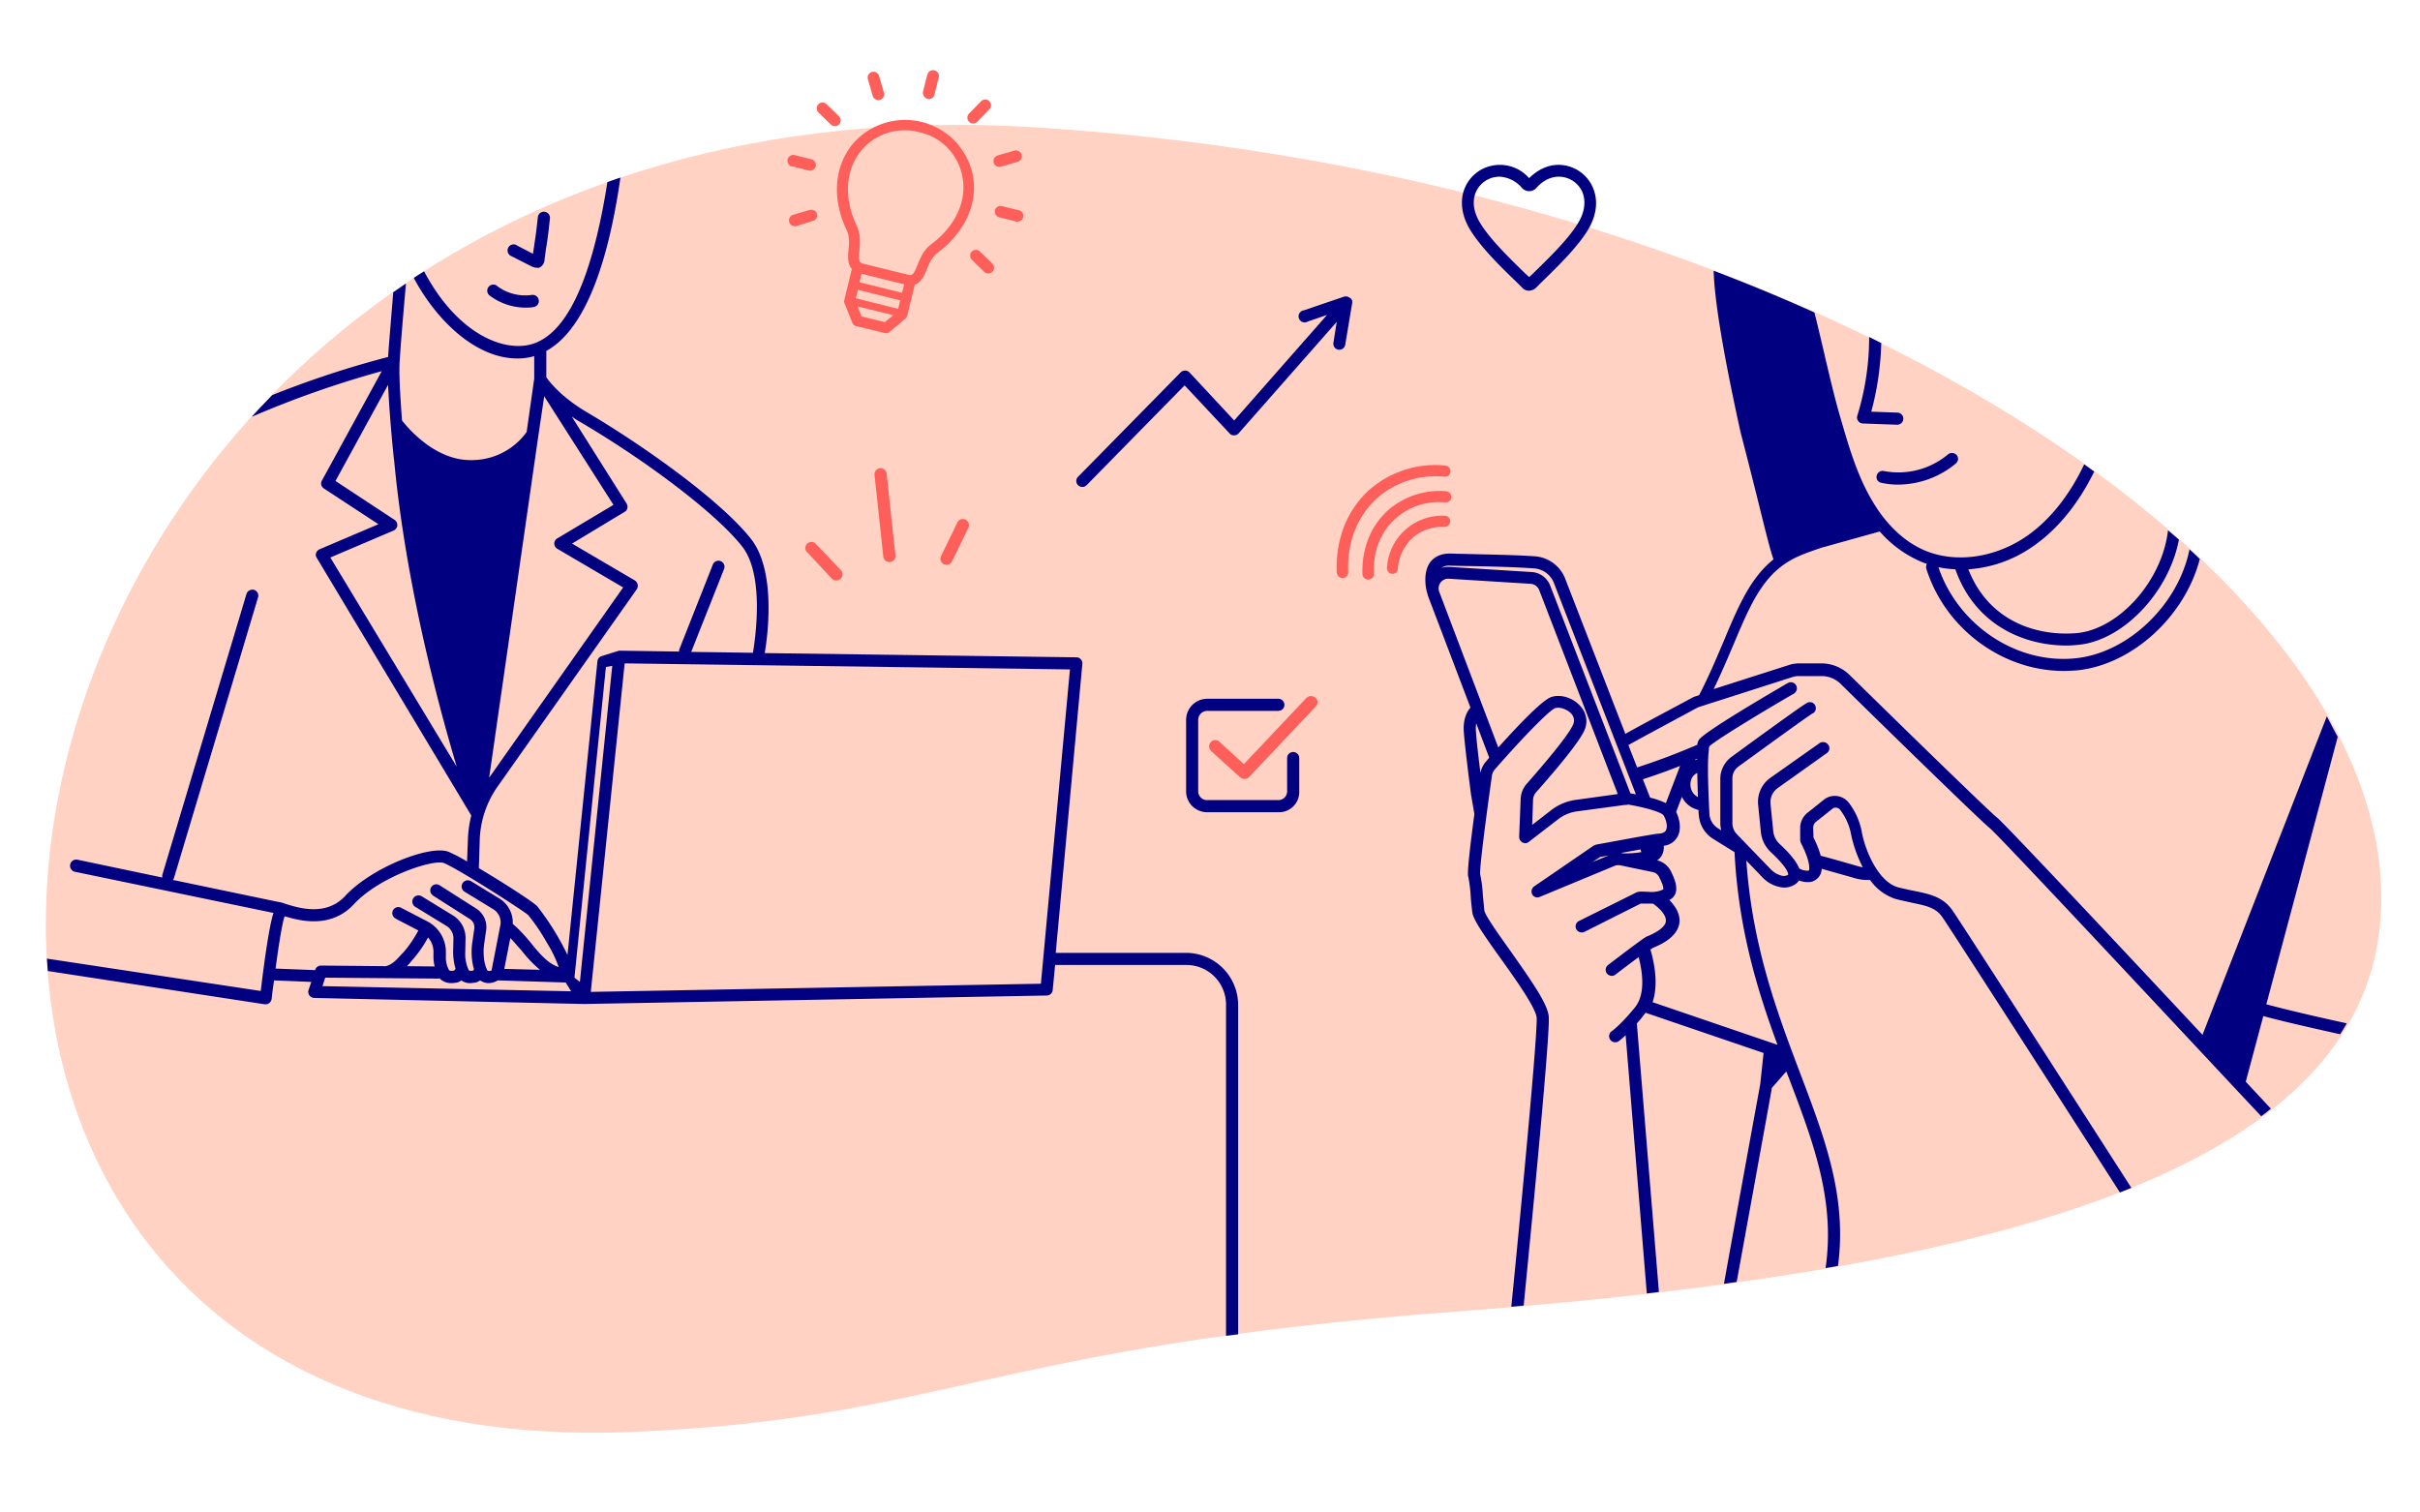 <svg id="Layer_1" data-name="Layer 1" xmlns="http://www.w3.org/2000/svg" viewBox="0 0 800 500"><defs><style>.cls-1{fill:#ffd2c3;}.cls-2{fill:navy;}.cls-3{fill:#ff5f5a;}</style></defs><path id="ebf1bac5-6e60-4eca-91dc-7a34528398ce" class="cls-1" d="M208.1,473.4c103.2-4.1,118.4-28.2,273-39.8,191.8-14.3,307.2-50.9,306.1-138C785.8,185.1,593.5,58,342.4,42.1-24.4,19-102.2,485.8,208.1,473.4Z"/><g id="bd72ae8c-18a7-4aaa-a1a9-9d006b88da7f"><path class="cls-2" d="M627.4,160.2a25.05,25.05,0,0,1-5.5-.6,1.92,1.92,0,0,1-1.5-2.4,2,2,0,0,1,2.3-1.5,25.54,25.54,0,0,0,21.4-5.6,2.15,2.15,0,0,1,2.8.4,2,2,0,0,1-.2,2.6A30.06,30.06,0,0,1,627.4,160.2ZM422.7,268.5H399a6.91,6.91,0,0,1-6.9-6.9V238a7,7,0,0,1,6.9-7h23.6a2,2,0,0,1,0,4H399a3,3,0,0,0-2.9,3v23.6a2.9,2.9,0,0,0,2.9,2.9h23.6a2.9,2.9,0,0,0,2.9-2.9v-11a2,2,0,0,1,4,0v11A6.65,6.65,0,0,1,422.7,268.5ZM177.3,88.5a4.19,4.19,0,0,1-1.5-.4l-6.9-3.5a2,2,0,0,1,1.8-3.6.1.1,0,0,1,.1.1l5.4,2.8c.2-1.5.4-2.6.5-3.5.4-2.6.5-3.2,1.1-8.6a2,2,0,0,1,4,.4c-.6,5.4-.7,6.2-1.1,8.8-.2,1.1-.4,2.6-.7,4.9a2.88,2.88,0,0,1-2.1,2.7A1.27,1.27,0,0,0,177.3,88.5Zm-3.6,13.2A19.81,19.81,0,0,1,162,97.8a2,2,0,0,1,2.2-3.4c.1.1.2.1.2.2a15.44,15.44,0,0,0,11.4,2.9,2,2,0,1,1,.6,4A12.74,12.74,0,0,1,173.7,101.7Zm331.7-5.6a2.88,2.88,0,0,1-2.1-.9l-1.8-1.8c-5.1-4.9-12-11.6-15.6-17.6-2.8-4.7-3.4-9.7-1.6-13.8a12.34,12.34,0,0,1,8.8-7.2,12.79,12.79,0,0,1,12.4,4.1c3.6-3.6,8-5.1,12.4-4.1a12.35,12.35,0,0,1,8.7,7.3c1.8,4.2,1.2,9.1-1.6,13.8-3.6,6-10.6,12.7-15.6,17.6l-1.8,1.8A3.72,3.72,0,0,1,505.4,96.1Zm-9.7-37.7a11,11,0,0,0-1.8.2,8.52,8.52,0,0,0-6,4.9c-1.3,3-.8,6.6,1.4,10.2,3.3,5.5,10.1,12,15,16.8l1.2,1.1,1.2-1.1c4.9-4.8,11.7-11.3,15-16.8,2.2-3.6,2.6-7.2,1.4-10.2a8.52,8.52,0,0,0-6-4.9c-3.2-.7-6.5.5-9.2,3.5a3.19,3.19,0,0,1-2.4,1.1,3.36,3.36,0,0,1-2.4-1.1,10.43,10.43,0,0,0-7.4-3.7ZM447,100.1v-.6a.76.76,0,0,0-.2-.5l-.1-.1-.1-.2-.1-.1-.2-.1-.1-.1-.2-.1h-.1a1.14,1.14,0,0,0-.8-.3h-.6L431,102.6a2,2,0,1,0,1.3,3.7l6.4-2.2L408,139l-14.8-15.9a2,2,0,0,0-1.4-.6,2.2,2.2,0,0,0-1.5.6l-33.9,34.5a1.93,1.93,0,0,0,0,2.8,2,2,0,0,0,2.8,0l32.4-33,14.9,15.9a1.72,1.72,0,0,0,1.5.6,1.8,1.8,0,0,0,1.5-.7l32.4-36.8-1.1,6.9a2,2,0,0,0,1.6,2.3,2,2,0,0,0,2.3-1.6l2.3-13.8v-.1Z"/><path class="cls-3" d="M336.7,69.5l-5.6-1.4a1.91,1.91,0,0,0-2.2,1.5,2,2,0,0,0,1.3,2.2l5.6,1.4a1.93,1.93,0,1,0,1.1-3.7ZM306.6,32.7a1.87,1.87,0,0,0,2.3-1.4l1.4-5.6a1.88,1.88,0,0,0-1.3-2.4,1.84,1.84,0,0,0-2.4,1.3c0,.1,0,.2-.1.2l-1.4,5.6A2.17,2.17,0,0,0,306.6,32.7Zm16.5,7.5,4-4.1a1.91,1.91,0,0,0-2.8-2.6l-4,4.1a1.91,1.91,0,0,0,2.8,2.6Zm7.8,14.9,5.5-1.6a1.93,1.93,0,0,0-1.1-3.7l-5.5,1.6a1.93,1.93,0,0,0,1.1,3.7ZM270.1,70.7a2,2,0,0,0-2.4-1.3L262.2,71a1.93,1.93,0,1,0,1.1,3.7l5.5-1.7A1.85,1.85,0,0,0,270.1,70.7ZM261.9,55l5.6,1.4a1.91,1.91,0,0,0,.9-3.7l-5.6-1.4a1.93,1.93,0,1,0-1.1,3.7ZM324,83.2a1.91,1.91,0,1,0-2.7,2.7l4.1,4a1.91,1.91,0,0,0,2.6-2.8Zm-49.3-42a1.91,1.91,0,1,0,2.6-2.8l-4.1-4a1.91,1.91,0,0,0-2.6,2.8Zm13.8-9.5a1.93,1.93,0,1,0,3.7-1.1l-1.6-5.5a1.93,1.93,0,1,0-3.7,1.1Zm33,25.8a22.84,22.84,0,0,0-39.7-9.8c-6.1,7.5-6.8,18.2-1.9,28.4,1,2.1.8,4.3.6,6.4s-.4,4.6,1,6.3l.1.1-2.5,10.3a1.42,1.42,0,0,0,.1,1.1l2.6,6.5a1.72,1.72,0,0,0,1.2,1l9.5,2.3a2,2,0,0,0,1.5-.3l5.3-4.5a1.8,1.8,0,0,0,.6-.9l2.5-10.3h.1c2.1-.8,3.1-3.2,3.9-5.1s1.7-4.1,3.5-5.4c9.2-6.9,13.6-16.6,11.6-26.1Zm-29,49-7.7-1.9-1.3-3.3,11.8,2.9Zm4.4-4.4-14-3.5.7-2.8,14,3.5Zm1.3-5.3-14.1-3.5.7-2.8L298.9,94Zm9.7-16.1c-2.6,1.9-3.7,4.7-4.6,6.9-1.3,3.2-1.7,3.6-3.2,3.2l-14.6-3.6c-1.5-.4-1.7-.9-1.4-4.3.2-2.4.5-5.3-.9-8.3-4.3-9-3.8-18.2,1.4-24.7a18.68,18.68,0,0,1,19.3-6.2,18.4,18.4,0,0,1,14.2,14.5c1.7,8.1-2.2,16.5-10.2,22.5ZM433.3,230.1a2.51,2.51,0,0,0-1.4.6l-20.7,21.9-8.1-7.4a1.93,1.93,0,0,0-2.8.1l-.1.1a2,2,0,0,0-.5,1.5,2.1,2.1,0,0,0,.7,1.4L410,257a2.39,2.39,0,0,0,1.4.5h.1a2.51,2.51,0,0,0,1.4-.6L435,233.5a1.93,1.93,0,0,0-.1-2.8l-.1-.1a2.46,2.46,0,0,0-1.5-.5ZM319.2,171.8a2,2,0,0,0-2.7.9l-5.4,11.1a2,2,0,0,0,.9,2.7,2.92,2.92,0,0,0,.9.2,1.89,1.89,0,0,0,1.8-1.1l5.4-11.1a2,2,0,0,0-.9-2.7Zm-49.7,7.8a2,2,0,0,0-2.9,2.7l8.4,9a2,2,0,0,0,1.5.6,2,2,0,0,0,1.4-.6,2,2,0,0,0,.1-2.8Zm23.6-23a2,2,0,1,0-4,.4l2.9,27a2,2,0,0,0,2,1.8h.2a2,2,0,0,0,1.8-2.2Zm162.7,7.6a29.32,29.32,0,0,1,21.8-6.6,1.86,1.86,0,0,0,.3-3.7,33.26,33.26,0,0,0-24.6,7.5c-7.8,6.6-11.9,16.8-11.4,27.9a2,2,0,0,0,1.9,1.8h.1a1.88,1.88,0,0,0,1.8-1.9c-.5-10.1,3.2-19.1,10.1-25Z"/><path class="cls-3" d="M461.7,171.1a21.62,21.62,0,0,1,16.2-5,1.88,1.88,0,0,0,1.9-1.8,2,2,0,0,0-1.6-1.9,26,26,0,0,0-18.9,5.9c-6,5.1-9.2,13-8.9,21.5a1.88,1.88,0,0,0,1.9,1.8h.1a1.88,1.88,0,0,0,1.8-1.9C453.8,182.2,456.5,175.5,461.7,171.1Z"/><path class="cls-3" d="M477.7,170.5a18.3,18.3,0,0,0-19.2,17.2,1.88,1.88,0,0,0,1.7,2h.1a1.71,1.71,0,0,0,1.8-1.7,15.49,15.49,0,0,1,5.1-10.4,14.77,14.77,0,0,1,10.3-3.4,1.88,1.88,0,0,0,1.9-1.8,1.79,1.79,0,0,0-1.7-1.9Z"/><path class="cls-2" d="M15.5,316.9c.1,1.4.2,2.7.3,4.1l71.7,11h.3a1.75,1.75,0,0,0,1.2-.4,2.19,2.19,0,0,0,.8-1.4c.2-2,.5-4.1.8-6.1l12.3.5-.9,2.7a1.94,1.94,0,0,0,.3,1.8,2.09,2.09,0,0,0,1.6.8l89.2,2h.1L346,329.1a2,2,0,0,0,2-1.8l.8-8.3h43.4a13.1,13.1,0,0,1,13.1,13.2V441.6l4-.5V332.2A17.24,17.24,0,0,0,392.2,315H349l8.8-95.5a2,2,0,0,0-1.8-2.2h-.2l-103-1.4c1-5.8,3.8-27.1-4.5-37.7-9.9-12.6-35.1-30.6-54.4-42-8.3-4.9-12.3-10-13.3-11.5V116c15.4-8.4,21.7-37.8,24.5-57.3-1.5.5-2.9,1-4.3,1.5-5.3,33.5-14.1,51.6-26.4,53.9-9.7,1.8-24-5.1-34.2-24.4-1.1.7-2.3,1.4-3.4,2.2,7.4,13.9,20.4,26.6,34.2,26.6a19,19,0,0,0,4.1-.4,8.33,8.33,0,0,0,1.5-.4v7.5l-2.5,17.6a22.32,22.32,0,0,1-18,9.3h-.6c-11.9,0-20.9-10.9-22.6-13.1-.7-9.2-1-15.8-.8-19.2v-.1l.2-2.9c.3-4.8,1.2-15.1,1.9-23.1-1.4,1-2.8,2-4.2,2.9-.6,7.4-1.3,15.7-1.6,19.9l-.1,1.5A323.61,323.61,0,0,0,90,130.6c-2.3,2.4-4.6,4.8-6.8,7.2a327.13,327.13,0,0,1,43-15.1l-19.8,36.2a1.93,1.93,0,0,0,.7,2.6l18,11.8-19.5,8.3a2.16,2.16,0,0,0-1.1,1.2,1.76,1.76,0,0,0,.2,1.6l51.1,85.2a36.66,36.66,0,0,0-1.1,7.5l-.3,7.7a50.73,50.73,0,0,0-6.1-3.2c-5.9-2.4-25.3,5-34.2,14.6-6.4,6.9-15.6,3.9-20,2.5a10.55,10.55,0,0,0-2.4-.6l-34.5-7.2.3-.6,27.8-92.8A2,2,0,0,0,84,195a2.07,2.07,0,0,0-2.5,1.3L53.7,289.1a1.7,1.7,0,0,0,0,1l-28.1-5.9a2,2,0,1,0-.8,4l65.6,13.6c-1.4,4.3-3,15.7-4.2,25.8L15.5,316.9Zm93.7-132.6,20.9-8.9a2,2,0,0,0,1.1-2.6,2.18,2.18,0,0,0-.7-.9L110.9,159l17.4-31.8c.3,7.2,1.1,16.7,1.9,24.4l.1.7c3.8,40.2,14.3,79.8,20.7,101.2ZM106.6,326l.9-2.8,37.3.3a1.27,1.27,0,0,0,.6-.1l.1.2.1.1a5.41,5.41,0,0,0,3.7,1.3,11,11,0,0,0,1.8-.2,3.69,3.69,0,0,0,1.4-.7,4.91,4.91,0,0,0,3.1.9,10,10,0,0,0,1.6-.2,3.48,3.48,0,0,0,1.5-.7,5.21,5.21,0,0,0,2.9.9,5.85,5.85,0,0,0,1.3-.2,4.59,4.59,0,0,0,1.6-.7h.2l22.3.7,1.8,2.9L106.6,326Zm37.1-6.5-9.2-.1a12,12,0,0,0,1.1-1.2l.6-.7a39.83,39.83,0,0,0,5.3-7.6,7.26,7.26,0,0,1,1.8,5.1v1.2a12.42,12.42,0,0,0,.4,3.3Zm23,.8,2-10.2c1.2,1.2,2.4,2.7,3.7,4.1a41,41,0,0,0,6.1,6.4Zm25,4.3-1.8-1.4,10.4-102.7,2.1-.4Zm162-103.3-9.6,103.9-148.8,2.7,11.2-108.6,147.2,2ZM178,143.8l1.9-12.8,22.9,35.9L184.2,178a2,2,0,0,0-.7,2.7,2.34,2.34,0,0,0,.7.7L206,194.2l-44.3,62.9ZM158.6,277.3a32.67,32.67,0,0,1,5.9-17.3l46-65.2a2.22,2.22,0,0,0,.3-1.6,2.38,2.38,0,0,0-.9-1.3l-20.8-12.2,17.4-10.5a1.76,1.76,0,0,0,.9-1.3,2,2,0,0,0-.3-1.5L189,137.7c.9.6,1.9,1.3,3,1.9,23.2,13.7,45.1,30.6,53.3,41,7.6,9.6,4.3,31,3.6,35.2l-20.4-.3L239.4,188a2,2,0,0,0-3.7-1.5l-11.1,28.1a2,2,0,0,0-.1.8l-19.6-.3h-.3l-.2.1h-.1l-5.4,1.7a1.93,1.93,0,0,0-1.4,1.7l-9.9,97.1a86.48,86.48,0,0,0-10-16.1c-1.4-1.5-11.2-7.8-19.3-12.6l.3-9.7ZM94.1,302.9c5.3,1.6,15.4,4.1,22.9-4,8.7-9.3,26.4-14.9,29.7-13.6,4.6,1.8,26.4,15.8,27.9,17.2a61.85,61.85,0,0,1,6.1,9,41.49,41.49,0,0,1,4,8.2c-3.5-1.1-6.4-4.5-9.3-8.1a49.61,49.61,0,0,0-5.9-6.2,9.31,9.31,0,0,0-4.3-8.3l-9.5-5.8a2,2,0,1,0-2.1,3.5l9.5,5.8a5.06,5.06,0,0,1,2.3,5.3l-2.9,14.9a1.88,1.88,0,0,1-.8.2,1.42,1.42,0,0,1-.6-.2,11.91,11.91,0,0,1-1-3.2,19.45,19.45,0,0,1,0-5.9l.6-4.1a7.28,7.28,0,0,0-3.2-7.2l-12.1-7.7a2,2,0,1,0-2.3,3.3l.1.1,12.1,7.7a3.26,3.26,0,0,1,1.5,3.2l-.6,4.1a21.75,21.75,0,0,0,0,7.2,16,16,0,0,0,.5,2.1.76.76,0,0,0-.2.4,2,2,0,0,1-1.5,0,12.43,12.43,0,0,1-1.2-6l.1-4.6a8.72,8.72,0,0,0-4.2-7.6l-10.3-6.3a2,2,0,0,0-2.1,3.5l10.3,6.3a4.87,4.87,0,0,1,2.3,4.1l-.1,4.6a20.32,20.32,0,0,0,.8,5.5,2.18,2.18,0,0,0-.4.5,2.48,2.48,0,0,1-1.7,0,8.6,8.6,0,0,1-1.1-4.7V315a11.41,11.41,0,0,0-6.3-10.5l-8.3-4.3a2,2,0,1,0-1.9,3.5.1.1,0,0,1,.1.1l7.3,3.8a39.72,39.72,0,0,1-4.9,7.2l-.7.7c-1.7,1.9-3,3.3-5.1,3.9l-21.5-.2a2,2,0,0,0-1.9,1.4v.1H104l-12.9-.5c1.1-8.4,2.3-15.6,3-17.3ZM614.3,139.2a1.94,1.94,0,0,0,1.6.8l11.2.4h.1a2,2,0,0,0,0-4l-8.6-.3a96.48,96.48,0,0,0,3.3-22.7l-4-2a88.08,88.08,0,0,1-3.9,26,1.89,1.89,0,0,0,.3,1.8Z"/><path class="cls-2" d="M582.8,172.2c2.1,8.4,3,11.5,3.5,12.7-7.7,6.2-11.6,15.4-16.5,27.1-2.3,5.4-4.8,11.4-8.1,17.8l-.9.3a6.94,6.94,0,0,0-1.3.5c-2.5,1.4-14.7,7.8-22.2,12l-20-51.6a11.63,11.63,0,0,0-10-7.1c-7-.5-17.2-.6-23.3-.8-2.1,0-3.7-.1-4.4-.1-3.6-.1-5.6,1.4-6.6,2.6-2.9,3.6-1.5,9.4-1.3,10.1,0,.1.1.2.1.3.1.4.2.8.3,1.1l14,36.8c-1.1,1.3-2.5,3.8-2.2,8,.4,5.6,2.3,20.1,2.4,20.8l1.1,6.4c-2.5,18.8-2.2,20.3-2,20.8a49.53,49.53,0,0,1,.8,6.6c.1,1.6.3,3.3.5,5,.3,2.5,3.5,7.1,9.2,15.1,5.1,7.1,12,16.8,12.1,20,.2,8.5-7.8,89.6-8.4,95.4l4.1-.4c1-10.5,8.6-86.6,8.3-95.2-.1-4.1-5.2-11.4-12.8-22.2-3.5-4.9-8.3-11.6-8.5-13.2s-.3-3.3-.5-4.9a41.78,41.78,0,0,0-.9-7.1c-.2-1.7,1.4-14.8,3.9-32.6a4.12,4.12,0,0,1,1-2.1c11.5-13.1,18.4-19.7,19.9-20.2s4.1.4,5.4,1.9a3.3,3.3,0,0,1,.4,3.8c-1.4,3-7.1,10.1-15.1,19.2a8,8,0,0,0-2.1,5.1l-.5,12.5a2.14,2.14,0,0,0,1.1,1.9,1.81,1.81,0,0,0,2.1-.2l9.6-7.4a13,13,0,0,1,6.5-2.7l15.6-2.1h.4a.9.9,0,0,0,.5-.1,3.4,3.4,0,0,1,1,.1c7.1,1.3,10.4,2.7,10.9,3.4.9,1.4,1.5,3.8.8,5-.1.2-.5,1-2.5,1.1-1.2,0-16,2.8-20.5,3.6-.3.1-.5.2-.8.3L507.2,293a2.07,2.07,0,0,0-.6,2.8,1.92,1.92,0,0,0,2.4.7l24.6-10.2a3.36,3.36,0,0,1,2.2-.2l10.6,2.2a3,3,0,0,1,2.1,1.7c1.6,3.1,1.4,3.9,1.3,4l-.1.1a9.06,9.06,0,0,1-4.9.7h-.7c-2.2-.1-2.6-.1-3.7.5l-18.5,9.2a2,2,0,0,0-.8,2.7,2.07,2.07,0,0,0,2.6.9l18.1-9.1.4-.2.1-.1h4.1c1.8,1.2,4.5,3.7,4.3,5.8-.1,1.7-2.4,3.5-6.3,5.1-.3.1-1,.4-12.8,9.4a2,2,0,0,0-.4,2.8,2.09,2.09,0,0,0,1.6.8,1.75,1.75,0,0,0,1.2-.4c2.6-2,5.4-4.1,7.7-5.8,1.1,4.2,2.5,12-1.2,16.6-4.7,5.8-7.7,7.9-7.7,7.9a2,2,0,1,0,2.3,3.3,22,22,0,0,0,2.3-2l7,85.4,4-.5-7.3-88.8a24.68,24.68,0,0,0,2.4-2.9c.2-.2.3-.4.5-.6l39,13.3-1.1,10.3c-2.9,15.8-8.2,44.9-12,66l4.2-.6c1.5-8.2,3.8-20.9,6.1-33.5,1.9-10.6,3.9-21.3,5.3-29.3a5.85,5.85,0,0,0,.2-1.3l4.8-5.5.8,2c8.3,21.8,15.4,40.7,12.2,63l4.1-.7c3-22.8-4.2-41.8-12.5-63.7-7.4-19.6-15.8-41.6-17.8-70.3l5.3,5.5a10.69,10.69,0,0,0,5.2,3.1,7.61,7.61,0,0,0,2.1.3,6.1,6.1,0,0,0,4.1-1.5,5,5,0,0,0,.7-.8c1.6.5,3.7.9,5.3-.1a4.41,4.41,0,0,0,2.2-3.8c3.1.9,8.9,2.5,10.6,3a14.87,14.87,0,0,0,4.7.7h.7a16.65,16.65,0,0,0,8.5,6.3c1.9.5,3.6.8,5.2,1.2,4.8,1,8,1.6,10.2,4.8,2.6,3.7,40.6,62.8,58.7,91,1.3-.5,2.5-1,3.8-1.5-18-28-56.5-88-59.2-91.8-3.1-4.4-7.3-5.3-12.7-6.4-1.6-.3-3.2-.7-5-1.1-6.8-1.7-11.2-12.4-12.3-18.7a22.49,22.49,0,0,0-4.2-9.3,5.88,5.88,0,0,0-8.2-1.1l-.1.1-5.4,4.3a6.5,6.5,0,0,0-2.4,5v3.9a3.55,3.55,0,0,0,.2,1c.8,1.5,2.9,5.8,2.8,8.5a1.7,1.7,0,0,1-.1.7,5.23,5.23,0,0,1-3.2-.7c-.9-2.2-3-4.9-6.5-8.1a6.78,6.78,0,0,1-2.1-4.2l-.9-9a5.76,5.76,0,0,1,2.4-5.3L604,248.9a1.94,1.94,0,0,0,.3-2.8,2.14,2.14,0,0,0-2.7-.5l-16.3,11.5a9.72,9.72,0,0,0-4.1,8.9l.9,9a10.61,10.61,0,0,0,3.4,6.8c3.1,2.9,5.2,5.4,5.6,7,.1.3,0,.4,0,.4a2.87,2.87,0,0,1-2.4.2,7.52,7.52,0,0,1-3.4-2.1l-11.1-11.5a5.2,5.2,0,0,1-1.5-3.8V257.4a4.79,4.79,0,0,1,2-4c13.9-10.1,23.2-16.8,24.4-17.5a1.93,1.93,0,0,0,1-2.6,1.91,1.91,0,0,0-2.3-1.1c-.5.1-1,.2-25.4,18a9.09,9.09,0,0,0-3.7,7.3V272a10.68,10.68,0,0,0,.3,2.5l-1.1-.7a6,6,0,0,1-2.8-4.7c-.6-11.7-.6-18.3-.2-21.1v-.3a3.55,3.55,0,0,1,.2-1c1.8-1.8,15.5-10.2,27.9-17.4a2,2,0,0,0-2-3.5c-28.3,16.5-29.2,18.4-29.5,19a3.71,3.71,0,0,0-.4,1.4c-6.5,2.8-13.1,5.3-19.9,7.5l-2.9-7.4c7.4-4.1,20-10.8,22.5-12.2l.6-.3,30.9-9.9a6.9,6.9,0,0,1,2.5-.4h7.3a9,9,0,0,1,6.4,2.6c13.8,13.6,46.4,45.4,49.2,47.6,2.3,1.8,38.8,40.8,70.7,74.9l10,10.7,9.1,9.7a39.19,39.19,0,0,0,3.2-2.5l-8.3-8.9,5.8-21.7c7.5,2,16.4,4,25.4,6,.8-1.2,1.5-2.4,2.2-3.6-9.5-2.1-18.8-4.2-26.6-6.3l23.6-88.4c-1.2-2.2-2.4-4.5-3.6-6.8L728.1,342.1c-30-32.1-65.8-70.2-67.9-71.8s-26.7-25.5-48.8-47.2a13.37,13.37,0,0,0-9.2-3.8h-7.3a11.48,11.48,0,0,0-3.7.6l-24.7,7.9c2.5-5.2,4.6-10.1,6.5-14.6,6.4-15.2,10.7-25.2,23.2-30,2.3-.9,4.6-1.7,6.8-2.4h.1l18.3-5.1a38,38,0,0,0,13.7,10,14.58,14.58,0,0,0,1.9.7,2.19,2.19,0,0,0-.2,1.6c6.3,20,25.3,33.8,45.4,33.8,1.5,0,3-.1,4.5-.2,18.4-1.9,35.7-18.1,40.5-36.8-1.1-1.1-2.2-2.1-3.4-3.2-3.6,18.1-20,34.1-37.5,36-19.6,2.1-39-10.9-45.5-30.1a34.29,34.29,0,0,0,5.6.7c6.6,18.7,23,25.2,36.7,25.2,1.3,0,2.5-.1,3.7-.2,15-1.3,30.2-17.4,33.5-34.8l-3.6-3.1c-1.9,16.7-16.2,32.7-30.2,34-13.2,1.1-29.1-3.9-35.8-21.1a41.93,41.93,0,0,0,20.5-7c8.5-5.6,15.7-14.3,21.1-25.3l-3.3-2.4c-5.1,10.7-11.9,19.1-20,24.4-10.2,6.6-22.6,8.2-32.4,4.2-9.2-3.8-15.1-11.8-18.4-17.8-4.4-7.8-7-16.6-9.5-25.2-2.3-7.7-4.2-16.1-6.1-24.2-.9-3.8-1.8-7.7-2.8-11.6q-16-7.2-33.3-13.8c.3,12.2,4.9,35.3,8.9,53.4,3.4,13.1,6.1,24,7.4,29.3ZM526.4,285l2.6-1.7,2.8-.5-5.4,2.2Zm10.1-2.9a2.2,2.2,0,0,0-.8-.1l6.6-1.2.3.9a30.78,30.78,0,0,1-6.1.4Zm62.9-8.5a2.46,2.46,0,0,1,.9-1.9l5.4-4.3a1.79,1.79,0,0,1,1.4-.4,1.85,1.85,0,0,1,1.2.7,19.12,19.12,0,0,1,3.5,7.5,42.44,42.44,0,0,0,4,11.5,8.47,8.47,0,0,1-1.7-.4c-.1,0-9-2.6-12.2-3.4a31.32,31.32,0,0,0-2.4-6l-.1-3.3Zm-39-22.5.7-.3v.2l-.8.3Zm-1,5.9a4.13,4.13,0,0,1,1.7-1.5c0,2.2.1,4.8.2,8a4.52,4.52,0,0,1-2.2-2.5A5,5,0,0,1,559.4,257Zm1.5,10.6.6.2a8.6,8.6,0,0,0,.1,1.6,10,10,0,0,0,4.7,7.9l7.1,4.4c1.3,25.5,7.6,45.8,14.2,63.7l-41.3-14.1c2.1-6.2.4-13.6-.7-17.4l.9-.6c5.5-2.2,8.4-5.1,8.7-8.5.2-3-1.6-5.5-3.4-7.3h.1c4.1-2.2,1.5-7.3.5-9.4a6.86,6.86,0,0,0-4.6-3.7,4.36,4.36,0,0,0,1.6-1.7,5.58,5.58,0,0,0,.6-3.1,5.87,5.87,0,0,0,4.6-3.1c1.4-2.6.5-6-.5-8.1l1.9-5a7.92,7.92,0,0,0,4.9,4.2Zm-5.5-14.4-4.7,12.3a24.65,24.65,0,0,0-5.2-1.8l-2.4-6.1c4.1-1.3,8.5-2.9,12.3-4.4Zm-64.2-1.4a8,8,0,0,0-1.8,3.7c-.6-4.7-1.3-10.7-1.5-13.8a11.33,11.33,0,0,1,.1-2.6l4.2,11.1c0,.1.1.2.1.3l-1.1,1.3Zm29.9,12.6a17,17,0,0,0-8.4,3.5l-6.2,4.8.3-8.2a4,4,0,0,1,1-2.6c4.9-5.5,13.6-15.6,15.8-20.1a7.29,7.29,0,0,0-1.1-8.3c-2.4-2.8-6.5-4.1-9.6-3.1-2.9.9-10.5,8.8-17.6,16.7l-19.5-51.4a3.21,3.21,0,0,1,2.9-4.4L506,193a3.27,3.27,0,0,1,2.8,2l26,67.5-13.7,1.9Zm19.7-1.8-1-.2c-.3,0-.5-.1-.8-.1l-26.5-68.6a7,7,0,0,0-6.3-4.6l-27.3-1.7a8.52,8.52,0,0,0-2.3.3,4.21,4.21,0,0,1,2.9-.7l4.5.1c6.1.1,16.2.3,23.1.8a7.61,7.61,0,0,1,6.5,4.6l27.2,70.1Z"/></g></svg>